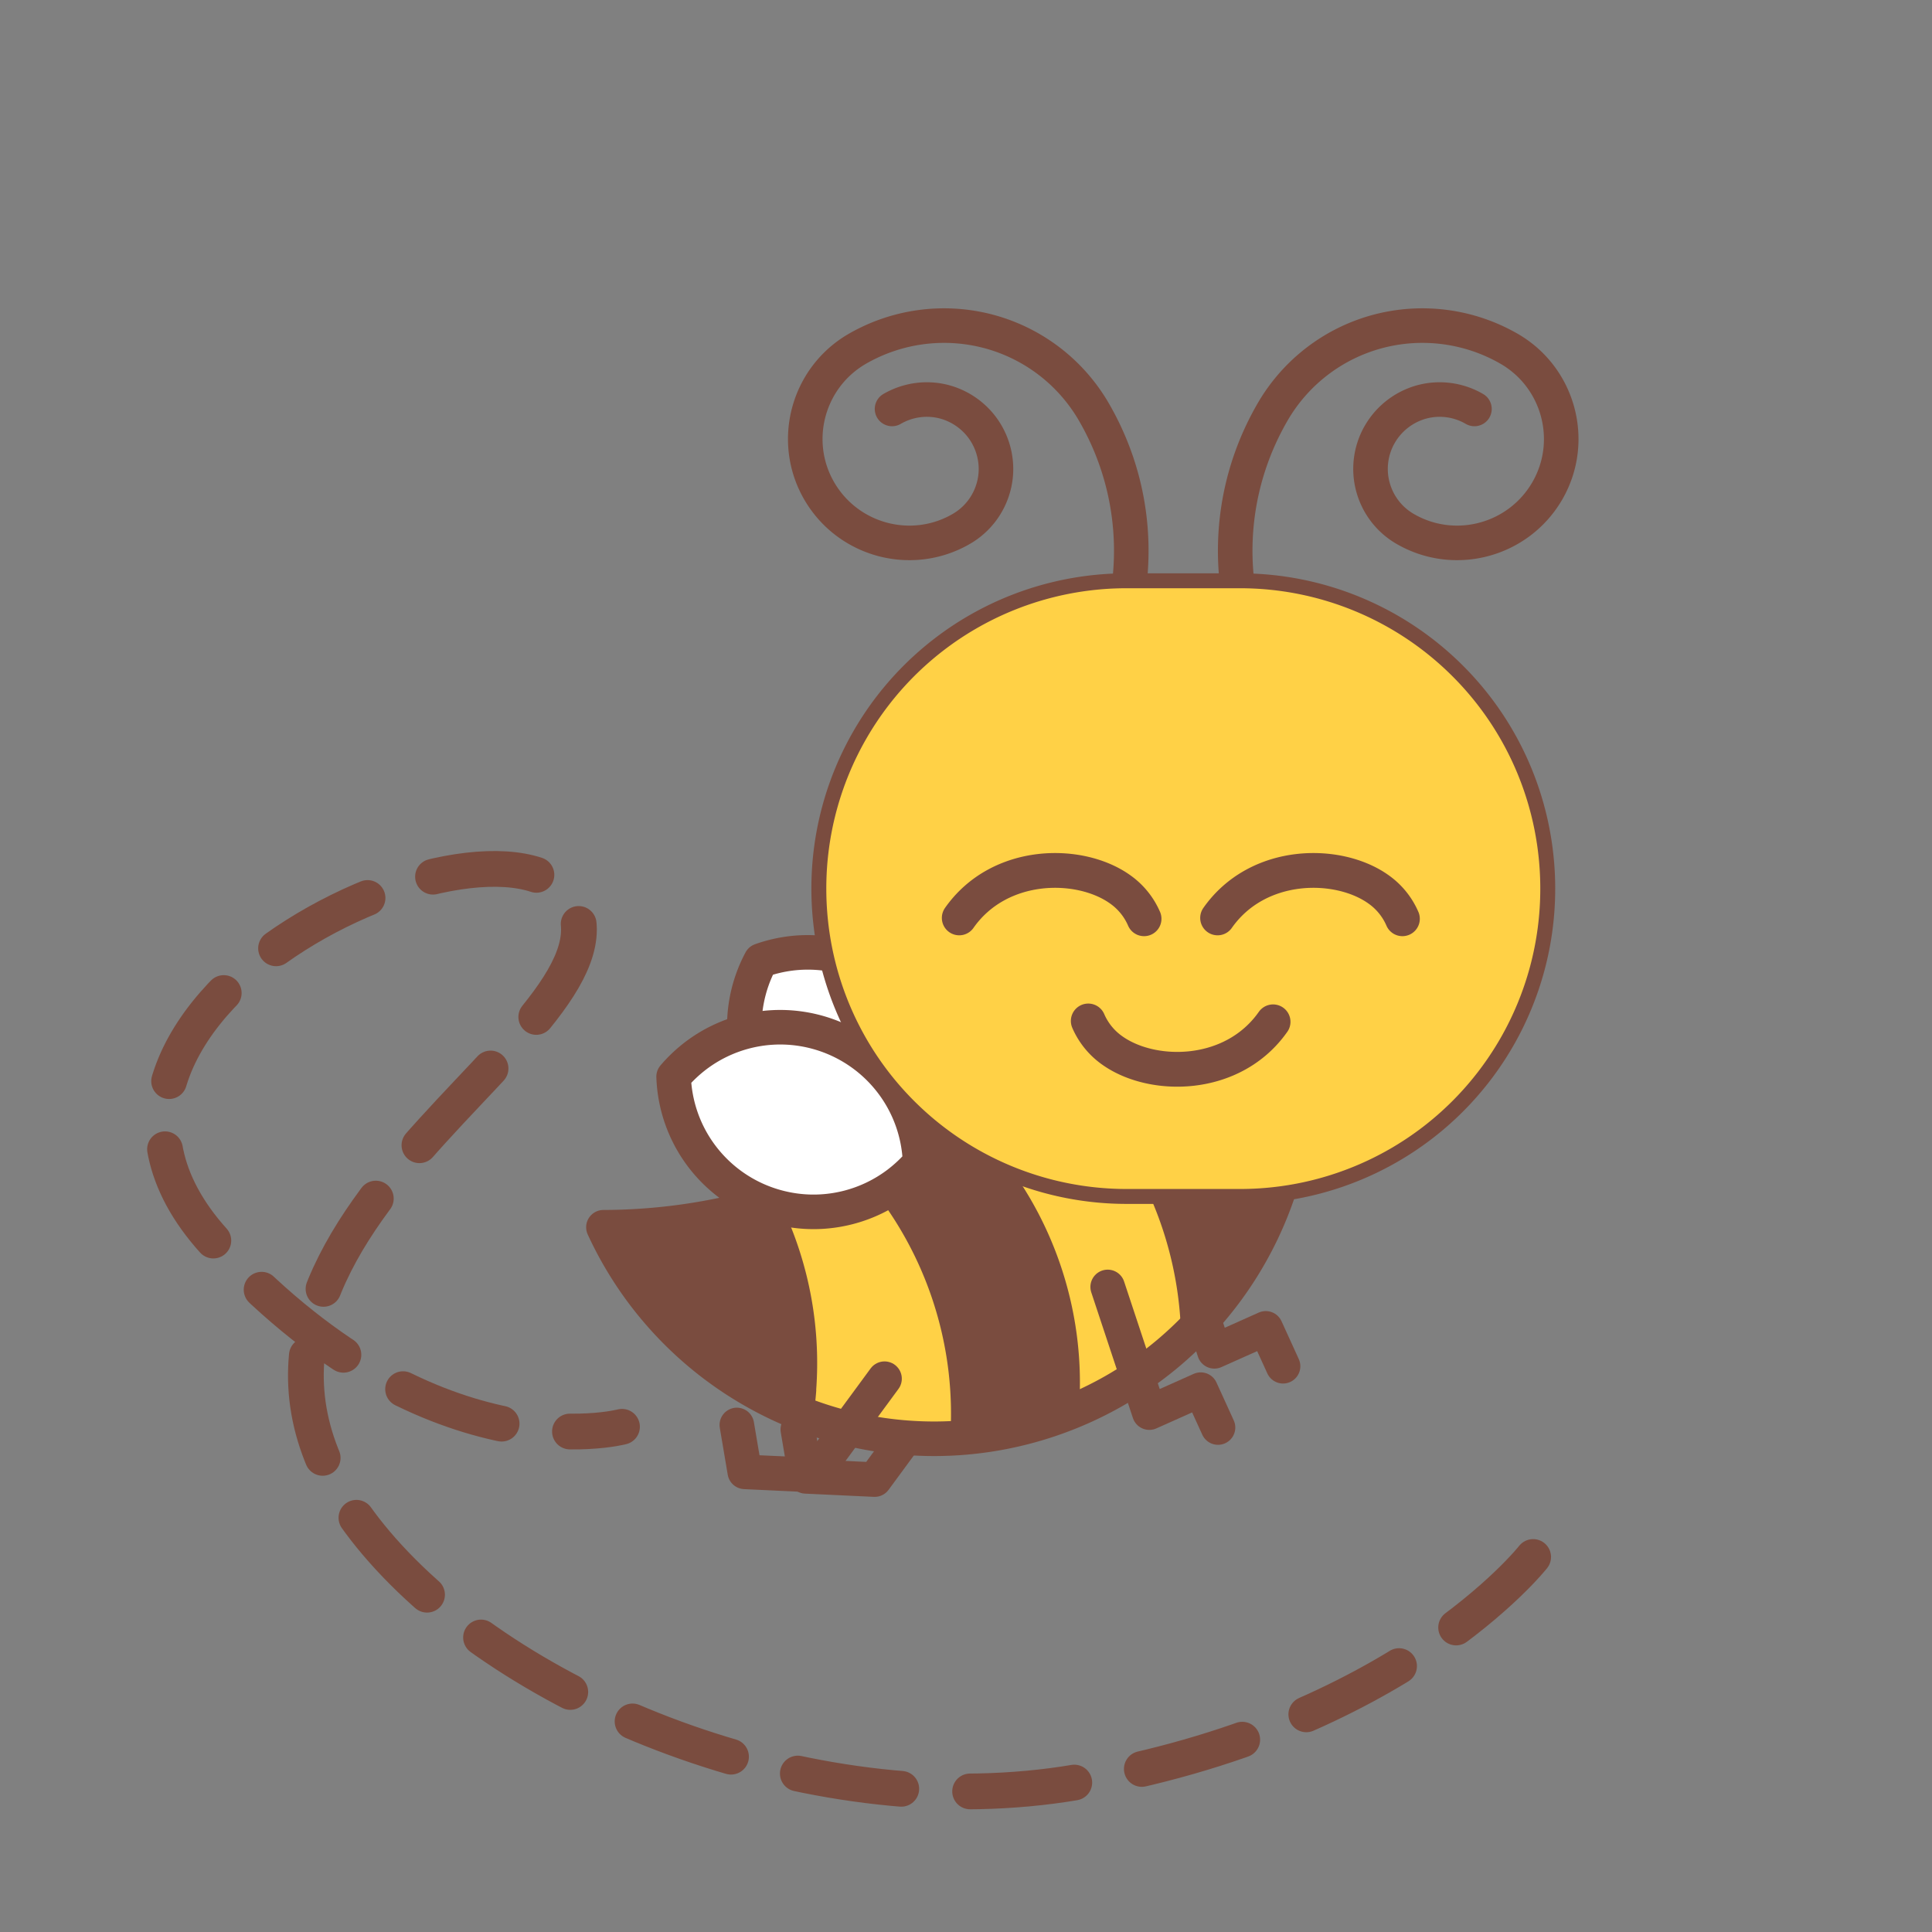 <svg xmlns="http://www.w3.org/2000/svg" xmlns:xlink="http://www.w3.org/1999/xlink" id="Ebene_1" viewBox="0 0 180 180"><rect x="0" y="0" width="180" height="180" fill="#808080" stroke="none"/><defs><clipPath id="clippath"><path d="M78.25 109.64a55.107 55.107 0 0 0 21.21-16.69c.26.01.52.03.79.05 9.82.74 17.54 8.15 19.04 17.45a33.852 33.852 0 0 1-10.18 15.39 33.968 33.968 0 0 1-16.86 7.8 33.927 33.927 0 0 1-30.94-11.38 33.729 33.729 0 0 1-5.09-7.92c7.79-.02 15.27-1.68 22.03-4.7Z" class="cls-1"/></clipPath><clipPath id="clippath-1"><path d="M144.2 82.79c0-7.61-3-14.9-8.39-20.28a28.688 28.688 0 0 0-20.28-8.4h-10.57a28.66 28.66 0 0 0-28.67 28.68c0 7.61 3 14.9 8.39 20.28 5.38 5.38 12.68 8.4 20.28 8.4h10.57a28.66 28.66 0 0 0 28.67-28.68Z" class="cls-1"/></clipPath><style>.cls-1,.cls-3,.cls-4,.cls-5{fill:none}.cls-3,.cls-4,.cls-5,.cls-8{stroke:#7a4c3f;stroke-linecap:round;stroke-linejoin:round}.cls-13,.cls-8{fill-rule:evenodd}.cls-8{stroke-width:.4px;fill:#7a4c3f}.cls-3,.cls-4{stroke-width:3.22px}.cls-5{stroke-width:3.24px}.cls-13{fill:#ffd146}</style></defs><g><g><path fill="#fff" fill-rule="evenodd" stroke="#7a4c3f" stroke-linecap="round" stroke-linejoin="round" stroke-width="3.22px" d="M86.77 107.9c1.26-2.36 1.77-5.06 1.43-7.75h0c-.43-3.43-2.2-6.55-4.93-8.67a13.035 13.035 0 0 0-9.62-2.65h0c-.95.12-1.87.34-2.77.66a12.981 12.981 0 0 0-1.43 7.75h0c.43 3.43 2.2 6.55 4.93 8.67 2.72 2.12 6.19 3.08 9.62 2.65h0c.95-.12 1.89-.34 2.77-.66Z"/><path d="m109.26 114.19 3.88 11.71 4.79-2.14 1.61 3.53M88.09 128.87l-6.6 8.98-6.42-.3-.74-4.37" class="cls-4"/><g><path d="M78.25 109.64a55.107 55.107 0 0 0 21.21-16.69c.26.01.52.03.79.05 9.82.74 17.54 8.15 19.04 17.45a33.852 33.852 0 0 1-10.18 15.39 33.968 33.968 0 0 1-16.86 7.8 33.927 33.927 0 0 1-30.94-11.38 33.729 33.729 0 0 1-5.09-7.92c7.79-.02 15.27-1.68 22.03-4.7Z" class="cls-13"/><g clip-path="url(#clippath)"><g><path fill="#7a4c3f" fill-rule="evenodd" d="M123.49 123.67c.67-8.97-2.25-17.83-8.11-24.64a33.886 33.886 0 0 0-23.16-11.69 33.83 33.83 0 0 0-24.61 8.11c-6.84 5.86-11.02 14.19-11.69 23.16-.67 8.96 2.22 17.82 8.11 24.64a33.799 33.799 0 0 0 23.13 11.69c8.96.67 17.85-2.25 24.65-8.11a33.925 33.925 0 0 0 11.69-23.15Z"/><path d="M109.95 127.71c.67-8.97-2.25-17.83-8.11-24.64a33.886 33.886 0 0 0-23.16-11.69 33.83 33.83 0 0 0-24.61 8.11c-6.84 5.86-11.02 14.19-11.69 23.16-.67 8.96 2.22 17.82 8.11 24.64a33.799 33.799 0 0 0 23.13 11.69c8.96.67 17.85-2.25 24.65-8.11a33.925 33.925 0 0 0 11.69-23.15Z" class="cls-13"/><path d="M100.32 131.36c.67-8.97-2.25-17.83-8.11-24.64a33.886 33.886 0 0 0-23.16-11.69h0a33.83 33.83 0 0 0-24.61 8.11C37.6 109 33.42 117.33 32.75 126.3h0c-.67 8.96 2.22 17.82 8.11 24.64a33.799 33.799 0 0 0 23.13 11.69h0c8.96.67 17.85-2.25 24.65-8.11a33.925 33.925 0 0 0 11.69-23.15h0Z" class="cls-8"/><path fill="#ffd146" fill-rule="evenodd" stroke="#7a4c3f" stroke-linecap="round" stroke-linejoin="round" stroke-width=".4px" d="M88.71 134.26c.67-8.97-2.25-17.83-8.11-24.64a33.886 33.886 0 0 0-23.16-11.69h0a33.83 33.83 0 0 0-24.61 8.11c-6.84 5.86-11.02 14.19-11.69 23.16h0c-.67 8.96 2.22 17.82 8.11 24.64a33.799 33.799 0 0 0 23.13 11.69h0c8.96.67 17.85-2.25 24.65-8.11a33.925 33.925 0 0 0 11.69-23.15h0Z"/><path d="M75.84 129.52c.67-8.97-2.25-17.83-8.11-24.64a33.886 33.886 0 0 0-23.16-11.69h0a33.83 33.83 0 0 0-24.61 8.11c-6.84 5.86-11.02 14.19-11.69 23.16h0c-.67 8.96 2.22 17.82 8.11 24.64a33.799 33.799 0 0 0 23.13 11.69h0c8.96.67 17.85-2.25 24.65-8.11a33.925 33.925 0 0 0 11.69-23.15h0Z" class="cls-8"/></g></g><path d="M78.25 109.64a55.107 55.107 0 0 0 21.21-16.69c.26.01.52.03.79.05h0c9.82.74 17.54 8.15 19.04 17.45a33.852 33.852 0 0 1-10.18 15.39 33.968 33.968 0 0 1-16.86 7.8c-2.55.4-5.16.51-7.78.31h0a33.927 33.927 0 0 1-23.16-11.69 33.729 33.729 0 0 1-5.09-7.92c7.79-.02 15.27-1.68 22.03-4.7Z" class="cls-4"/></g><path fill="#fff" fill-rule="evenodd" stroke="#7a4c3f" stroke-linecap="round" stroke-linejoin="round" stroke-width="3.22px" d="M85.72 108.3c-.09-2.67-1-5.27-2.63-7.42h0a13.055 13.055 0 0 0-8.6-5.05c-3.42-.48-6.9.43-9.66 2.52h0c-.76.58-1.45 1.23-2.07 1.96.09 2.67 1 5.27 2.63 7.42h0c2.09 2.76 5.18 4.57 8.61 5.05 3.42.48 6.9-.43 9.66-2.52h0c.76-.58 1.46-1.24 2.07-1.96Z"/><path d="m103.2 119.9 3.88 11.71 4.79-2.14 1.61 3.53M82.41 128.45l-6.6 8.98-6.42-.3-.74-4.37" class="cls-4"/></g><g><path d="M83.11 38.1c1.48-.86 3.24-1.1 4.89-.66 1.66.45 3.07 1.54 3.92 3.01h0c.86 1.49 1.1 3.26.65 4.91a6.451 6.451 0 0 1-3.01 3.92m0 0c-4.63 2.68-10.56 1.08-13.24-3.55h0c-2.67-4.62-1.08-10.55 3.55-13.23m0 0h0a16.19 16.19 0 0 1 12.25-1.62 16.14 16.14 0 0 1 9.81 7.53h0m0 0c7.14 12.36 2.9 28.17-9.45 35.3h0M137.37 38.1a6.436 6.436 0 0 0-4.89-.66 6.496 6.496 0 0 0-3.92 3.01h0a6.444 6.444 0 0 0-.65 4.91 6.451 6.451 0 0 0 3.01 3.92m0 0c4.63 2.68 10.56 1.08 13.24-3.55h0c2.67-4.62 1.08-10.55-3.55-13.23m0 0h0a16.19 16.19 0 0 0-12.25-1.62 16.14 16.14 0 0 0-9.81 7.53h0m0 0c-7.14 12.36-2.9 28.17 9.45 35.3h0" class="cls-3"/><g><path d="M144.2 82.79c0-7.61-3-14.9-8.39-20.28a28.688 28.688 0 0 0-20.28-8.4h-10.57a28.66 28.66 0 0 0-28.67 28.68c0 7.61 3 14.9 8.39 20.28 5.38 5.38 12.68 8.4 20.28 8.4h10.57a28.66 28.66 0 0 0 28.67-28.68Z" class="cls-13"/><g clip-path="url(#clippath-1)"><g><path d="M113.44 85.52c3.75-5.34 11.23-5.34 14.98-2.67a6.52 6.52 0 0 1 2.24 2.75M89.37 85.52c3.75-5.34 11.23-5.34 14.98-2.67a6.52 6.52 0 0 1 2.24 2.75M118.61 95.2c-3.75 5.34-11.23 5.34-14.98 2.67a6.52 6.52 0 0 1-2.24-2.75" class="cls-5"/></g></g><path fill="none" stroke="#7a4c3f" stroke-linecap="round" stroke-linejoin="round" stroke-width="1.39px" d="M144.2 82.79c0-7.61-3-14.9-8.39-20.28a28.688 28.688 0 0 0-20.28-8.4h-10.57a28.66 28.66 0 0 0-28.67 28.68h0c0 7.61 3 14.9 8.39 20.28 5.38 5.38 12.68 8.4 20.28 8.4h10.57a28.66 28.66 0 0 0 28.67-28.68h0Z"/></g></g></g><path fill="none" stroke="#7a4c3f" stroke-dasharray="0 0 9.75 6.42" stroke-linecap="round" stroke-linejoin="round" stroke-width="3.33px" d="M142.84 145.06s-12.44 15.86-42.58 20.99c-23.79 4.05-51.52-6.77-64.66-21.65-24.5-27.74 22.63-46.91 18.02-59.64s-53.68 8.75-33.7 30.87 38.03 17.3 38.03 17.3"/></svg>
